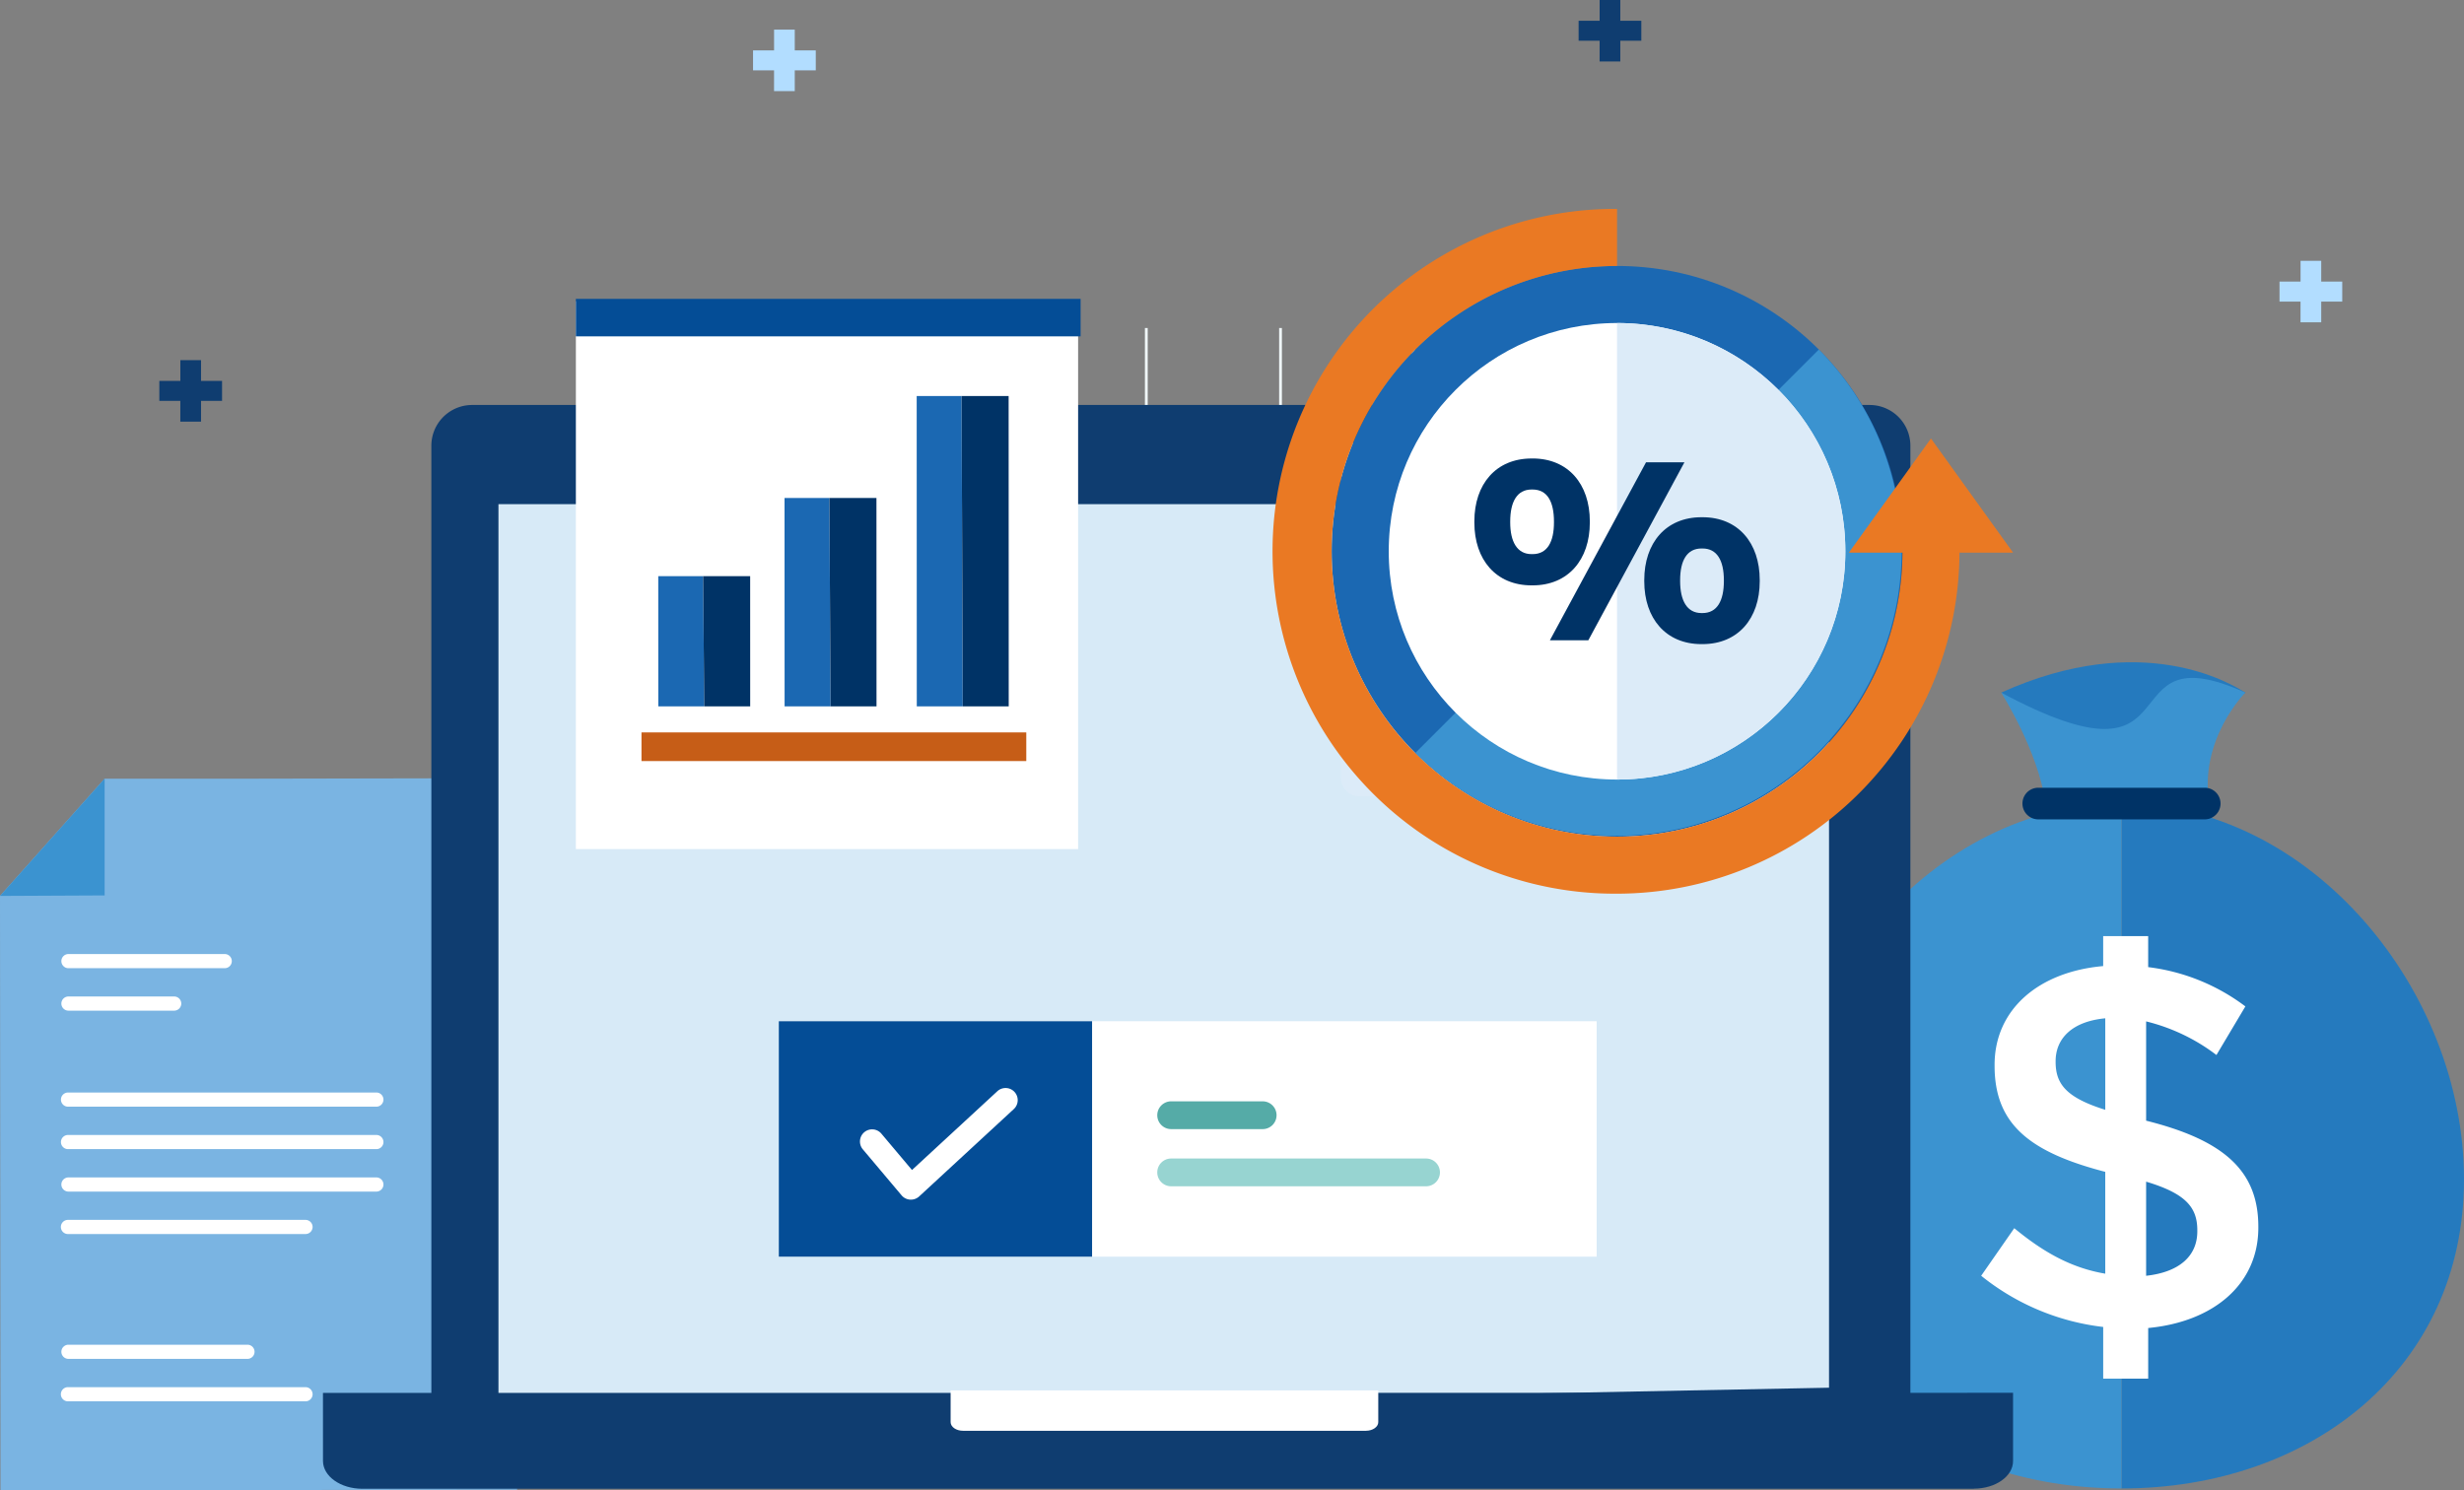 <svg xmlns="http://www.w3.org/2000/svg" width="395.385" height="239.172" viewBox="0 0 395.385 239.172">
  <rect x="0" y="0" width="395.385" height="239.172" fill="#808080" stroke="none"/>
  <g id="Group_12143" data-name="Group 12143" transform="translate(-855.977 -208.244)">
    <g id="Group_12073" data-name="Group 12073" transform="translate(-508.621 31.842)">
      <g id="Group_12075" data-name="Group 12075" transform="translate(12.977 17.873)">
        <g id="Group_5814" data-name="Group 5814" transform="translate(1351.621 283.416)">
          <path id="Path_2852" data-name="Path 2852" d="M228.148,75.481H203.49L186.7,94.3v-.081l.081,95.468,82.9-.081L269.6,75.4l-41.448.081" transform="translate(-186.7 -75.4)" fill="#7ab4e2"/>
          <path id="Path_2853" data-name="Path 2853" d="M285.09,75.5V94.237l-16.79.081Z" transform="translate(-268.3 -75.419)" fill="#3b93d0"/>
        </g>
        <g id="Group_5815" data-name="Group 5815" transform="translate(1361.354 311.643)">
          <path id="Path_2854" data-name="Path 2854" d="M249.413,139.871H199.936a1.136,1.136,0,1,1,0-2.271h49.478a1.136,1.136,0,0,1,0,2.271Z" transform="translate(-198.719 -115.376)" fill="#fff"/>
          <path id="Path_2855" data-name="Path 2855" d="M249.413,148.271H199.936a1.136,1.136,0,1,1,0-2.271h49.478a1.136,1.136,0,0,1,0,2.271Z" transform="translate(-198.719 -116.962)" fill="#fff"/>
          <path id="Path_2856" data-name="Path 2856" d="M225.08,112.471H199.936a1.136,1.136,0,0,1,0-2.271H225.08a1.136,1.136,0,0,1,0,2.271Z" transform="translate(-198.719 -110.2)" fill="#fff"/>
          <path id="Path_2857" data-name="Path 2857" d="M216.969,120.871H199.936a1.136,1.136,0,0,1,0-2.271h17.033a1.136,1.136,0,0,1,0,2.271Z" transform="translate(-198.719 -111.787)" fill="#fff"/>
          <path id="Path_2858" data-name="Path 2858" d="M249.413,156.671H199.936a1.136,1.136,0,0,1,0-2.271h49.478a1.136,1.136,0,0,1,0,2.271Z" transform="translate(-198.719 -118.549)" fill="#fff"/>
          <path id="Path_2859" data-name="Path 2859" d="M237.958,165.071H199.836a1.136,1.136,0,0,1,0-2.271h38.122a1.136,1.136,0,1,1,0,2.271Z" transform="translate(-198.7 -120.136)" fill="#fff"/>
          <path id="Path_2860" data-name="Path 2860" d="M228.73,189.771H199.936a1.136,1.136,0,0,1,0-2.271H228.73a1.136,1.136,0,0,1,0,2.271Z" transform="translate(-198.719 -124.801)" fill="#fff"/>
          <path id="Path_2861" data-name="Path 2861" d="M237.958,198.171H199.836a1.136,1.136,0,0,1,0-2.271h38.122a1.136,1.136,0,1,1,0,2.271Z" transform="translate(-198.7 -126.388)" fill="#fff"/>
        </g>
      </g>
    </g>
    <g id="Group_12071" data-name="Group 12071" transform="translate(40.766 22.11)">
      <g id="Group_12070" data-name="Group 12070" transform="translate(784.673 219.659)">
        <g id="Group_12069" data-name="Group 12069" transform="translate(316 72.758)">
          <path id="Path_4701" data-name="Path 4701" d="M325.247,137.91c-2.208-1.368-16.474-10.239-39.181,0,0,0,12.283,8.46,8.016,17.811h25.378C314.561,145.925,325.247,137.91,325.247,137.91Z" transform="translate(-250.409 -133.039)" fill="#257abe"/>
          <path id="Path_4702" data-name="Path 4702" d="M286.065,136.533c32.279,17.26,16.474-10.239,39.181,0,0,0-7.49,7.477-5.788,17.811H293.19C292.012,145.846,286.065,136.533,286.065,136.533Z" transform="translate(-250.409 -131.663)" fill="#3b93d0"/>
          <g id="Group_8795" data-name="Group 8795" transform="translate(54.961 22.681)">
            <path id="Path_4703" data-name="Path 4703" d="M294.8,143.3v109.92c30.355,0,54.961-19.263,54.961-49.617S325.155,143.3,294.8,143.3Z" transform="translate(-294.8 -143.302)" fill="#257abe"/>
          </g>
          <g id="Group_8796" data-name="Group 8796" transform="translate(0 22.681)">
            <path id="Path_4704" data-name="Path 4704" d="M324.892,143.3c-30.355,0-54.961,29.948-54.961,60.3s24.606,49.617,54.961,49.617Z" transform="translate(-269.931 -143.302)" fill="#3b93d0"/>
          </g>
          <path id="Path_4705" data-name="Path 4705" d="M316.859,147.227H290.146a2.537,2.537,0,0,1,0-5.074h26.712a2.537,2.537,0,0,1,0,5.074Z" transform="translate(-248.54 -122.012)" fill="#036"/>
          <g id="Group_8798" data-name="Group 8798" transform="translate(32.445 43.95)">
            <g id="Group_8797" data-name="Group 8797">
              <path id="Path_4706" data-name="Path 4706" d="M322.366,172.01a30.66,30.66,0,0,0-11.284-5.395v15.932c12.61,3.154,18.005,8.133,18.005,17.011v.166c0,9.043-7.136,15.1-17.673,16.1v8.131h-7.22v-8.3a38.262,38.262,0,0,1-19.581-8.215l5.311-7.636c4.729,3.9,9.209,6.391,14.6,7.3V190.762c-12.115-3.152-17.758-7.633-17.758-17.011v-.164c0-8.88,7.052-14.937,17.424-15.85v-4.811h7.22v4.979a32.421,32.421,0,0,1,15.6,6.305Zm-17.839,8.8V166.12c-5.311.5-7.967,3.235-7.967,6.886v.082C296.559,176.573,298.137,178.814,304.527,180.805Zm6.555,11.532v15.1c5.311-.583,8.215-3.154,8.215-7.136v-.166C319.3,196.486,317.468,194.247,311.081,192.337Z" transform="translate(-284.612 -152.926)" fill="#fff"/>
            </g>
          </g>
        </g>
        <g id="Group_12067" data-name="Group 12067" transform="translate(82.362 14.44)">
          <g id="Group_11245" data-name="Group 11245" transform="translate(0)">
            <line id="Line_838" data-name="Line 838" y2="168.011" transform="translate(132.118 4.676)" fill="none" stroke="#eff6f8" stroke-miterlimit="10" stroke-width="0.45"/>
            <line id="Line_900" data-name="Line 900" y2="168.011" transform="translate(196.041 10.487)" fill="none" stroke="#eff6f8" stroke-miterlimit="10" stroke-width="0.45"/>
            <line id="Line_839" data-name="Line 839" y2="168.011" transform="translate(153.656 4.676)" fill="none" stroke="#eff6f8" stroke-miterlimit="10" stroke-width="0.45"/>
            <line id="Line_899" data-name="Line 899" y2="168.011" transform="translate(174.964 4.676)" fill="none" stroke="#eff6f8" stroke-miterlimit="10" stroke-width="0.45"/>
            <path id="Path_10315" data-name="Path 10315" d="M-461.713,556.973V724.984" transform="translate(636.677 -552.296)" fill="none" stroke="#eff6f8" stroke-width="0.45"/>
            <g id="Group_7494" data-name="Group 7494" transform="translate(0 17.031)">
              <g id="Group_7384" data-name="Group 7384" transform="translate(0)">
                <path id="Path_3881" data-name="Path 3881" d="M-396.519,732.358h-237.33V577.069a6.538,6.538,0,0,1,6.477-6.6h224.346a6.538,6.538,0,0,1,6.507,6.569v155.32Z" transform="translate(651.243 -570.47)" fill="#0f3d70"/>
                <path id="Path_3882" data-name="Path 3882" d="M-408.578,729.656l-213.509,4.175V587.857h213.509" transform="translate(650.248 -571.941)" fill="#d7eaf7"/>
                <path id="Path_3884" data-name="Path 3884" d="M-652.851,743.678l271.2-.02v10.948c.008,2.455-2.807,4.43-6.287,4.437-.009,0-.018.018-.027.018H-646.534c-3.48,0-6.307-2-6.313-4.455h0Z" transform="translate(652.851 -585.125)" fill="#0f3d70"/>
                <path id="Path_3885" data-name="Path 3885" d="M-542.824,743.233H-474.2v5.092c.008.764-.879,1.39-1.983,1.394h-64.631c-1.1.006-2-.61-2.008-1.375v-5.112Z" transform="translate(643.54 -585.089)" fill="#fff"/>
              </g>
            </g>
            <g id="Group_10840" data-name="Group 10840" transform="translate(73.148 115.932)">
              <g id="Group_10678" data-name="Group 10678" transform="translate(0)">
                <g id="Group_10687" data-name="Group 10687">
                  <rect id="Rectangle_4584-2" data-name="Rectangle 4584-2" width="131.236" height="37.785" fill="#fff"/>
                </g>
              </g>
              <g id="Group_10679" data-name="Group 10679" transform="translate(0)">
                <g id="Group_10688" data-name="Group 10688">
                  <rect id="Rectangle_4585-2" data-name="Rectangle 4585-2" width="50.268" height="37.785" fill="#044d96"/>
                </g>
              </g>
              <path id="Rectangle_4586" data-name="Rectangle 4586" d="M-504.368,692.557h14.683a2.229,2.229,0,0,1,2.229,2.229h0a2.229,2.229,0,0,1-2.229,2.229h-14.683a2.229,2.229,0,0,1-2.229-2.229h0A2.229,2.229,0,0,1-504.368,692.557Z" transform="translate(567.326 -679.702)" fill="#55aba7"/>
              <path id="Rectangle_4587" data-name="Rectangle 4587" d="M-504.368,702.582h40.9a2.229,2.229,0,0,1,2.229,2.228h0a2.229,2.229,0,0,1-2.229,2.229h-40.9a2.229,2.229,0,0,1-2.229-2.229h0A2.229,2.229,0,0,1-504.368,702.582Z" transform="translate(567.326 -680.55)" fill="#97d4d1"/>
              <path id="Path_10065" data-name="Path 10065" d="M-550.545,708.136h-.121a1.954,1.954,0,0,1-1.369-.689l-6.232-7.4a1.949,1.949,0,0,1,.26-2.743,1.948,1.948,0,0,1,2.72.233l4.922,5.843,13.694-12.641a1.948,1.948,0,0,1,2.753.11,1.948,1.948,0,0,1-.111,2.753l-15.192,14.024A1.95,1.95,0,0,1-550.545,708.136Z" transform="translate(571.736 -679.504)" fill="#fff"/>
            </g>
            <g id="Group_5135" data-name="Group 5135" transform="translate(163.35 22.935)">
              <path id="Path_2246" data-name="Path 2246" d="M-416.175,587.856h-4.992a2.943,2.943,0,0,1-2.972-2.913v-5.052a2.943,2.943,0,0,1,2.914-2.971h5.051a2.942,2.942,0,0,1,2.972,2.913v5.052A3.019,3.019,0,0,1-416.175,587.856Z" transform="translate(470.147 -576.919)" fill="#7ab4e2"/>
              <path id="Path_2247" data-name="Path 2247" d="M-432.928,587.856h-4.993a2.943,2.943,0,0,1-2.972-2.913v-5.052a2.943,2.943,0,0,1,2.914-2.971h5.052a2.942,2.942,0,0,1,2.971,2.913c0,.02,0,.039,0,.059v4.993A3.019,3.019,0,0,1-432.928,587.856Z" transform="translate(471.565 -576.919)" fill="#dcebf8"/>
              <path id="Path_2248" data-name="Path 2248" d="M-449.681,587.856h-4.993a2.942,2.942,0,0,1-2.971-2.913c0-.02,0-.039,0-.059v-4.993a2.942,2.942,0,0,1,2.913-2.971h5.052a2.943,2.943,0,0,1,2.972,2.913v5.052A2.981,2.981,0,0,1-449.681,587.856Z" transform="translate(472.983 -576.919)" fill="#dcebf8"/>
              <path id="Path_2249" data-name="Path 2249" d="M-466.435,587.856h-4.992a2.942,2.942,0,0,1-2.972-2.913v-5.052a2.942,2.942,0,0,1,2.914-2.971h5.051a2.943,2.943,0,0,1,2.972,2.913v5.052A2.981,2.981,0,0,1-466.435,587.856Z" transform="translate(474.4 -576.919)" fill="#dcebf8"/>
              <path id="Path_2250" data-name="Path 2250" d="M-416.175,604.61h-4.992a2.943,2.943,0,0,1-2.972-2.914v-5.051a2.944,2.944,0,0,1,2.914-2.972h5.051a2.944,2.944,0,0,1,2.972,2.914v5.052A3.019,3.019,0,0,1-416.175,604.61Z" transform="translate(470.147 -578.337)" fill="#3b93d0"/>
              <path id="Path_2251" data-name="Path 2251" d="M-432.928,604.61h-4.993a2.943,2.943,0,0,1-2.972-2.914v-5.051a2.944,2.944,0,0,1,2.914-2.972h5.052a2.943,2.943,0,0,1,2.971,2.914c0,.019,0,.039,0,.059v4.993A3.019,3.019,0,0,1-432.928,604.61Z" transform="translate(471.565 -578.337)" fill="#dcebf8"/>
              <path id="Path_2252" data-name="Path 2252" d="M-449.681,604.61h-4.993a2.942,2.942,0,0,1-2.971-2.914q0-.029,0-.058v-4.993a2.943,2.943,0,0,1,2.913-2.972h5.052a2.944,2.944,0,0,1,2.972,2.914v5.052A2.981,2.981,0,0,1-449.681,604.61Z" transform="translate(472.983 -578.337)" fill="#dcebf8"/>
              <path id="Path_2253" data-name="Path 2253" d="M-466.435,604.61h-4.992A2.943,2.943,0,0,1-474.4,601.7v-5.051a2.943,2.943,0,0,1,2.914-2.972h5.051a2.944,2.944,0,0,1,2.972,2.914v5.052A2.981,2.981,0,0,1-466.435,604.61Z" transform="translate(474.4 -578.337)" fill="#dcebf8"/>
              <path id="Path_2254" data-name="Path 2254" d="M-432.928,621.3h-4.993a2.943,2.943,0,0,1-2.972-2.914v-5.051a2.944,2.944,0,0,1,2.914-2.972h5.052a2.943,2.943,0,0,1,2.971,2.914c0,.019,0,.039,0,.059v4.993A2.98,2.98,0,0,1-432.928,621.3Z" transform="translate(471.565 -579.749)" fill="#dcebf8"/>
              <path id="Path_2255" data-name="Path 2255" d="M-449.681,621.3h-4.993a2.942,2.942,0,0,1-2.971-2.914q0-.029,0-.058v-4.993a2.943,2.943,0,0,1,2.913-2.972h5.052a2.944,2.944,0,0,1,2.972,2.914v5.052a2.943,2.943,0,0,1-2.914,2.971Z" transform="translate(472.983 -579.749)" fill="#dcebf8"/>
              <path id="Path_2256" data-name="Path 2256" d="M-466.435,621.3h-4.992a2.943,2.943,0,0,1-2.972-2.914v-5.051a2.943,2.943,0,0,1,2.914-2.972h5.051a2.944,2.944,0,0,1,2.972,2.914v5.052a2.943,2.943,0,0,1-2.914,2.971Z" transform="translate(474.4 -579.749)" fill="#dcebf8"/>
              <path id="Path_2257" data-name="Path 2257" d="M-416.175,636.634h-4.992a2.943,2.943,0,0,1-2.972-2.914V613.334a2.944,2.944,0,0,1,2.914-2.972h5.051a2.944,2.944,0,0,1,2.972,2.914v20.387A2.981,2.981,0,0,1-416.175,636.634Z" transform="translate(470.147 -579.749)" fill="#f78b41"/>
              <path id="Path_2258" data-name="Path 2258" d="M-432.928,638.052h-4.993a2.943,2.943,0,0,1-2.972-2.914v-5.051a2.944,2.944,0,0,1,2.914-2.972h5.052a2.942,2.942,0,0,1,2.971,2.914c0,.019,0,.039,0,.059v4.992A2.981,2.981,0,0,1-432.928,638.052Z" transform="translate(471.565 -581.167)" fill="#dcebf8"/>
              <path id="Path_2259" data-name="Path 2259" d="M-449.681,638.052h-4.993a2.942,2.942,0,0,1-2.971-2.914c0-.019,0-.038,0-.059v-4.992a2.942,2.942,0,0,1,2.913-2.972h5.052a2.943,2.943,0,0,1,2.972,2.914v5.051a2.944,2.944,0,0,1-2.914,2.972Z" transform="translate(472.983 -581.167)" fill="#dcebf8"/>
              <path id="Path_2260" data-name="Path 2260" d="M-466.435,638.052h-4.992a2.943,2.943,0,0,1-2.972-2.914v-5.051a2.943,2.943,0,0,1,2.914-2.972h5.051a2.943,2.943,0,0,1,2.972,2.914v5.051a2.944,2.944,0,0,1-2.914,2.972Z" transform="translate(474.4 -581.167)" fill="#dcebf8"/>
            </g>
            <g id="Group_10689" data-name="Group 10689" transform="translate(40.583 0.402)">
              <rect id="Rectangle_4588-2" data-name="Rectangle 4588-2" width="80.592" height="87.899" fill="#fff"/>
            </g>
            <g id="Group_10690" data-name="Group 10690" transform="translate(40.583)">
              <rect id="Rectangle_4589-2" data-name="Rectangle 4589-2" width="80.992" height="6.016" transform="translate(0 0)" fill="#044d96"/>
            </g>
            <g id="Group_10681" data-name="Group 10681" transform="translate(51.112 15.592)">
              <g id="Group_9027" data-name="Group 9027">
                <g id="Group_9024" data-name="Group 9024" transform="translate(2.691 28.906)">
                  <path id="Path_5085" data-name="Path 5085" d="M-586.693,621.378h-7.375l-.005-20.9h7.2" transform="translate(594.074 -600.475)" fill="#1b68b2"/>
                  <path id="Path_5086" data-name="Path 5086" d="M-586.209,600.475h7.549l.005,20.9h-7.375" transform="translate(593.408 -600.475)" fill="#036"/>
                </g>
                <g id="Group_9025" data-name="Group 9025" transform="translate(22.954 16.368)">
                  <path id="Path_5087" data-name="Path 5087" d="M-564.552,620.219h-7.376l-.01-33.441h7.2" transform="translate(571.938 -586.778)" fill="#1b68b2"/>
                  <path id="Path_5088" data-name="Path 5088" d="M-564.071,586.778h7.548l.01,33.441h-7.373" transform="translate(571.272 -586.778)" fill="#036"/>
                </g>
                <g id="Group_9026" data-name="Group 9026" transform="translate(44.161)">
                  <path id="Path_5089" data-name="Path 5089" d="M-541.38,618.7h-7.375l-.015-49.808h7.2" transform="translate(548.77 -568.897)" fill="#1b68b2"/>
                  <path id="Path_5090" data-name="Path 5090" d="M-540.9,568.9h7.549l.015,49.808h-7.375" transform="translate(548.104 -568.897)" fill="#036"/>
                </g>
                <rect id="Rectangle_3599" data-name="Rectangle 3599" width="61.747" height="4.598" transform="translate(0 53.987)" fill="#c65d17"/>
              </g>
            </g>
          </g>
        </g>
        <g id="Group_12068" data-name="Group 12068" transform="translate(235.065 0)">
          <circle id="Ellipse_518" data-name="Ellipse 518" cx="45.793" cy="45.793" r="45.793" transform="translate(9.159 9.159)" fill="#1b68b2"/>
          <path id="Path_4743" data-name="Path 4743" d="M773.938,144.472a45.794,45.794,0,0,1-64.762,64.762Z" transform="translate(-686.606 -121.902)" fill="#3b93d0"/>
          <circle id="Ellipse_519" data-name="Ellipse 519" cx="36.634" cy="36.634" r="36.634" transform="translate(18.317 18.317)" fill="#fff"/>
          <path id="Path_4744" data-name="Path 4744" d="M726.854,142.15a36.634,36.634,0,1,1,0,73.268Z" transform="translate(-671.903 -123.833)" fill="#dcebf8"/>
          <path id="Path_4745" data-name="Path 4745" d="M751.805,242.052a54.951,54.951,0,1,1,0-109.9v9.159A45.793,45.793,0,1,0,797.6,187.1h9.159A55.014,55.014,0,0,1,751.805,242.052Z" transform="translate(-696.854 -132.15)" fill="#ea7923"/>
          <path id="Path_4746" data-name="Path 4746" d="M773.509,170.584H747.162l13.173-18.317Z" transform="translate(-655.012 -115.419)" fill="#ea7923"/>
          <g id="Group_8828" data-name="Group 8828" transform="translate(32.055 40.054)">
            <path id="Path_4747" data-name="Path 4747" d="M723.7,154.017c5.713,0,9.182,4.121,9.182,10.08v.207c0,5.959-3.469,10.08-9.182,10.08h-.163c-5.713,0-9.182-4.121-9.182-10.08V164.1c0-5.959,3.469-10.08,9.182-10.08ZM723.536,159c-2.326,0-3.429,1.962-3.429,5.145v.123c0,3.1,1.1,5.1,3.429,5.1h.163c2.366,0,3.429-1.962,3.429-5.1v-.123c0-3.184-1.062-5.145-3.429-5.145Zm2.938,24.2,15.43-28.571h6.162L732.64,183.2Zm24.49-19.753c5.713,0,9.182,4.12,9.182,10.08v.205c0,5.959-3.469,10.08-9.182,10.08H750.8c-5.717,0-9.182-4.121-9.182-10.08v-.205c0-5.96,3.466-10.08,9.182-10.08Zm-.163,5.017c-2.326,0-3.429,1.921-3.429,5.1v.119c0,3.145,1.1,5.145,3.429,5.145h.163c2.367,0,3.429-2,3.429-5.145v-.119c0-3.183-1.1-5.1-3.429-5.1Z" transform="translate(-714.354 -154.017)" fill="#036"/>
          </g>
        </g>
      </g>
      <path id="Path_3889-2-4" data-name="Path 3889-2-4" d="M-513.009,843.329h-3.371V840.12h3.374v-3.33h3.319v3.33h3.372v3.209h-3.372v3.33h-3.324Z" transform="translate(1357.158 -592.856)" fill="#0f3d70"/>
      <path id="Path_3889-2-4-2" data-name="Path 3889-2-4" d="M-513.009,843.329h-3.371V840.12h3.374v-3.33h3.319v3.33h3.372v3.209h-3.372v3.33h-3.324Z" transform="translate(1584.902 -650.656)" fill="#0f3d70"/>
      <path id="Path_3889-2-4-3" data-name="Path 3889-2-4" d="M-513.009,843.329h-3.371V840.12h3.374v-3.33h3.319v3.33h3.372v3.209h-3.372v3.33h-3.324Z" transform="translate(1452.429 -645.9)" fill="#b2ddff"/>
      <path id="Path_3889-2-4-4" data-name="Path 3889-2-4" d="M-513.009,843.329h-3.371V840.12h3.374v-3.33h3.319v3.33h3.372v3.209h-3.372v3.33h-3.324Z" transform="translate(1697.374 -608.793)" fill="#b2ddff"/>
    </g>
  </g>
</svg>
